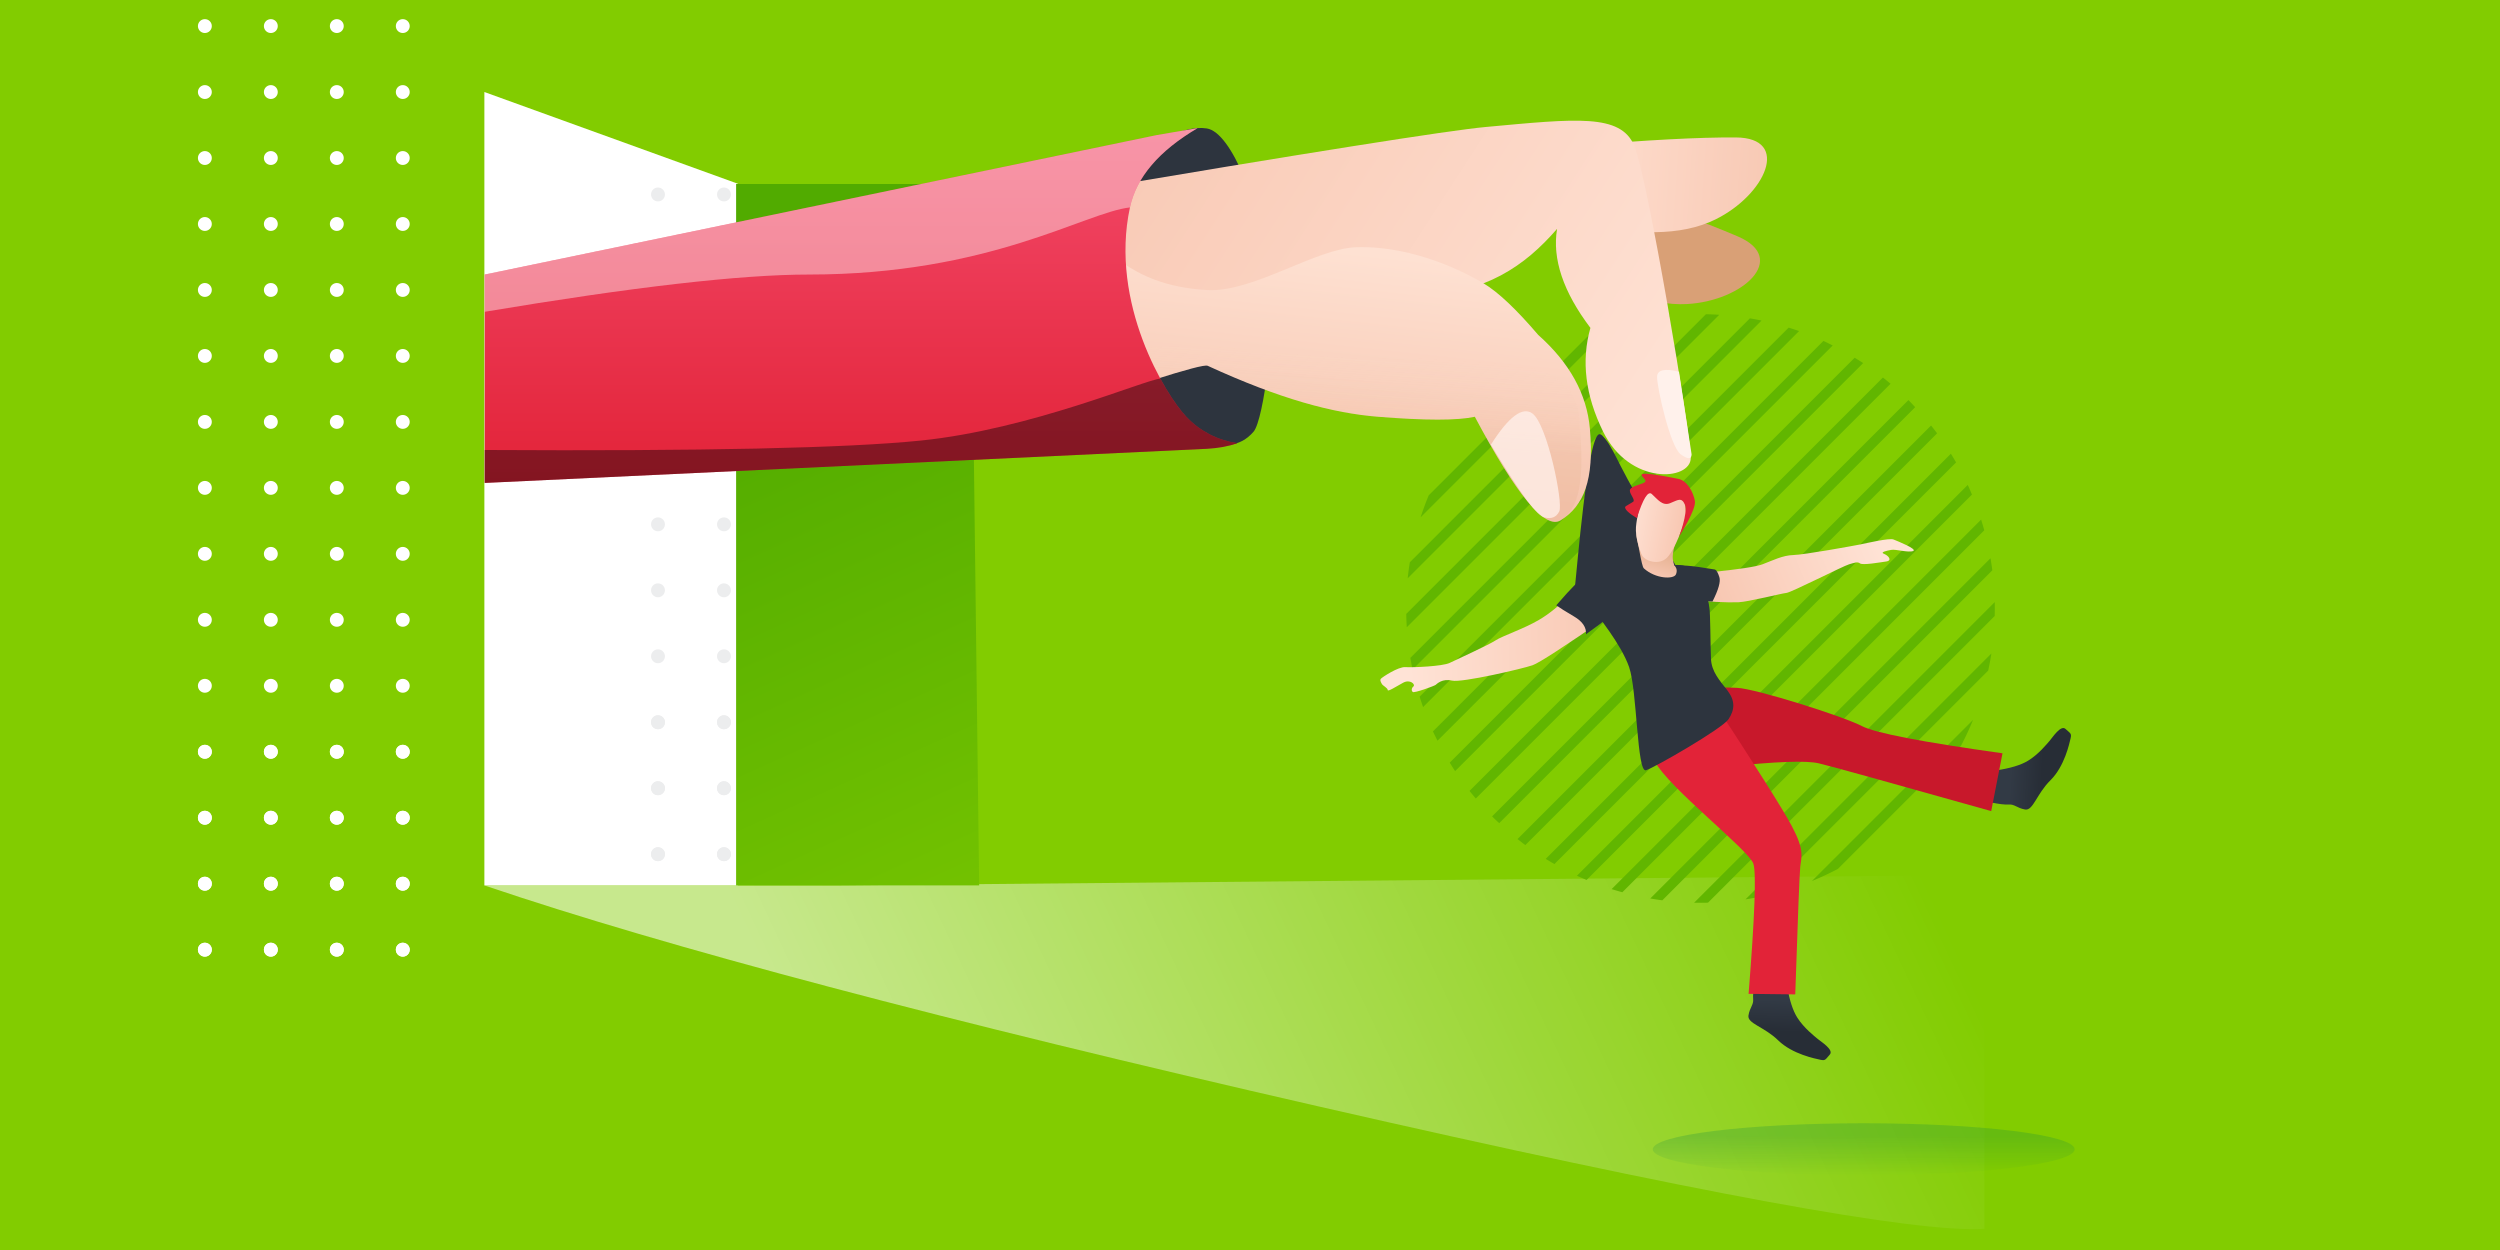 <svg width="1440" height="720" xmlns="http://www.w3.org/2000/svg" xmlns:xlink="http://www.w3.org/1999/xlink"><defs><linearGradient x1="113.691%" y1="50%" x2="11.744%" y2="16.236%" id="h"><stop stop-color="#FFE3D6" offset="0%"/><stop stop-color="#F8C8B3" offset="100%"/></linearGradient><linearGradient x1="50%" y1="0%" x2="50%" y2="100%" id="n"><stop stop-color="#F34969" offset="0%"/><stop stop-color="#E22338" offset="100%"/></linearGradient><linearGradient x1="61.797%" y1="19.991%" x2="80.798%" y2="142.201%" id="d"><stop stop-color="#51AB00" offset="0%"/><stop stop-color="#82CC00" offset="100%"/></linearGradient><linearGradient x1="65.4%" y1="23.755%" x2="39.332%" y2="62.76%" id="e"><stop stop-color="#323A45" offset="0%"/><stop stop-color="#272D36" offset="100%"/></linearGradient><linearGradient x1="24.226%" y1="0%" x2="109.164%" y2="66.521%" id="f"><stop stop-color="#FFE3D6" offset="0%"/><stop stop-color="#F8C8B3" offset="100%"/></linearGradient><linearGradient x1="63.429%" y1="-13.198%" x2="52.9%" y2="80.497%" id="g"><stop stop-color="#D7A076" offset="0%"/><stop stop-color="#F8C8B4" offset="100%"/></linearGradient><linearGradient x1="16.243%" y1="9.008%" x2="96.27%" y2="0%" id="c"><stop stop-color="#FFF" offset="0%"/><stop stop-color="#FFF" stop-opacity="0" offset="100%"/></linearGradient><linearGradient x1="11.744%" y1="16.236%" x2="113.504%" y2="63.834%" id="i"><stop stop-color="#FFE3D6" offset="0%"/><stop stop-color="#F8C8B3" offset="100%"/></linearGradient><linearGradient x1="50.591%" y1="24.062%" x2="50%" y2="100%" id="j"><stop stop-color="#0D8443" offset="0%"/><stop stop-color="#0D8443" stop-opacity="0" offset="100%"/></linearGradient><linearGradient x1="0%" y1="52.496%" x2="110.443%" y2="46.76%" id="k"><stop stop-color="#FFDFD0" offset="0%"/><stop stop-color="#F6C5AF" offset="100%"/></linearGradient><linearGradient x1="85.359%" y1="11.009%" x2="70.448%" y2="87.024%" id="l"><stop stop-color="#FEE1D2" offset="0%"/><stop stop-color="#F6C5AF" offset="100%"/></linearGradient><linearGradient x1="85.359%" y1="11.009%" x2="76.952%" y2="57.099%" id="m"><stop stop-color="#FEE1D2" stop-opacity="0" offset="0%"/><stop stop-color="#D7A076" offset="100%"/></linearGradient><path id="a" d="M0 0v457h146V52.835z"/></defs><g fill="none" fill-rule="evenodd"><path fill="#FFF" d="M0 0h1440v720H0z"/><path fill="#82CC00" d="M0 720h1440V0H0z"/><g transform="translate(-175 -88)"><g transform="translate(454 141)"><mask id="b" fill="#fff"><use xlink:href="#a"/></mask><use fill="#FFF" fill-rule="nonzero" xlink:href="#a"/><g opacity=".09" mask="url(#b)" fill="#2D343E"><g transform="rotate(-45 135.286 328.98)"><circle transform="rotate(-45 86.267 328.098)" cx="86.267" cy="328.098" r="4"/><circle transform="rotate(-45 113.137 301.227)" cx="113.137" cy="301.227" r="4"/><circle transform="rotate(-45 140.007 328.098)" cx="140.007" cy="328.098" r="4"/><circle transform="rotate(-45 140.007 274.357)" cx="140.007" cy="274.357" r="4"/><circle transform="rotate(-45 166.877 301.227)" cx="166.877" cy="301.227" r="4"/><circle transform="rotate(-45 193.747 328.098)" cx="193.747" cy="328.098" r="4"/><circle transform="rotate(-45 166.877 247.487)" cx="166.877" cy="247.487" r="4"/><circle transform="rotate(-45 193.747 274.357)" cx="193.747" cy="274.357" r="4"/><circle transform="rotate(-45 220.617 301.227)" cx="220.617" cy="301.227" r="4"/><circle transform="rotate(-45 247.487 328.098)" cx="247.487" cy="328.098" r="4"/><circle transform="rotate(-45 193.747 220.617)" cx="193.747" cy="220.617" r="4"/><circle transform="rotate(-45 220.617 247.487)" cx="220.617" cy="247.487" r="4"/><circle transform="rotate(-45 247.487 274.357)" cx="247.487" cy="274.357" r="4"/><circle transform="rotate(-45 274.357 301.227)" cx="274.357" cy="301.227" r="4"/><circle transform="rotate(-45 220.617 193.747)" cx="220.617" cy="193.747" r="4"/><circle transform="rotate(-45 247.487 220.617)" cx="247.487" cy="220.617" r="4"/><circle transform="rotate(-45 274.357 247.487)" cx="274.357" cy="247.487" r="4"/><circle transform="rotate(-45 301.227 274.357)" cx="301.227" cy="274.357" r="4"/><circle transform="rotate(-45 247.487 166.877)" cx="247.487" cy="166.877" r="4"/><circle transform="rotate(-45 274.357 193.747)" cx="274.357" cy="193.747" r="4"/><circle transform="rotate(-45 301.227 220.617)" cx="301.227" cy="220.617" r="4"/><circle transform="rotate(-45 328.098 247.487)" cx="328.098" cy="247.487" r="4"/><circle transform="rotate(-45 274.357 140.007)" cx="274.357" cy="140.007" r="4"/><circle transform="rotate(-45 301.227 166.877)" cx="301.227" cy="166.877" r="4"/><circle transform="rotate(-45 328.098 193.747)" cx="328.098" cy="193.747" r="4"/><circle transform="rotate(-45 354.968 220.617)" cx="354.968" cy="220.617" r="4"/><circle transform="rotate(-45 301.227 113.137)" cx="301.227" cy="113.137" r="4"/><circle transform="rotate(-45 328.098 140.007)" cx="328.098" cy="140.007" r="4"/><circle transform="rotate(-45 354.968 166.877)" cx="354.968" cy="166.877" r="4"/><circle transform="rotate(-45 381.838 193.747)" cx="381.838" cy="193.747" r="4"/><circle transform="rotate(-45 328.098 86.267)" cx="328.098" cy="86.267" r="4"/><circle transform="rotate(-45 354.968 113.137)" cx="354.968" cy="113.137" r="4"/><circle transform="rotate(-45 381.838 140.007)" cx="381.838" cy="140.007" r="4"/><circle transform="rotate(-45 408.708 166.877)" cx="408.708" cy="166.877" r="4"/><circle transform="rotate(-45 354.968 59.397)" cx="354.968" cy="59.397" r="4"/><circle transform="rotate(-45 381.838 86.267)" cx="381.838" cy="86.267" r="4"/><circle transform="rotate(-45 408.708 113.137)" cx="408.708" cy="113.137" r="4"/><circle transform="rotate(-45 435.578 140.007)" cx="435.578" cy="140.007" r="4"/><circle transform="rotate(-45 381.838 32.527)" cx="381.838" cy="32.527" r="4"/><circle transform="rotate(-45 408.708 59.397)" cx="408.708" cy="59.397" r="4"/><circle transform="rotate(-45 435.578 86.267)" cx="435.578" cy="86.267" r="4"/><circle transform="rotate(-45 462.448 113.137)" cx="462.448" cy="113.137" r="4"/><circle transform="rotate(-45 86.267 328.098)" cx="86.267" cy="328.098" r="4"/><circle transform="rotate(-45 5.657 408.708)" cx="5.657" cy="408.708" r="4"/><circle transform="rotate(-45 32.527 435.578)" cx="32.527" cy="435.578" r="4"/><circle transform="rotate(-45 59.397 462.448)" cx="59.397" cy="462.448" r="4"/><circle transform="rotate(-45 86.267 489.318)" cx="86.267" cy="489.318" r="4"/><circle transform="rotate(-45 32.527 381.838)" cx="32.527" cy="381.838" r="4"/><circle transform="rotate(-45 59.397 408.708)" cx="59.397" cy="408.708" r="4"/><circle transform="rotate(-45 86.267 435.578)" cx="86.267" cy="435.578" r="4"/><circle transform="rotate(-45 113.137 462.448)" cx="113.137" cy="462.448" r="4"/><circle transform="rotate(-45 59.397 354.968)" cx="59.397" cy="354.968" r="4"/><circle transform="rotate(-45 86.267 381.838)" cx="86.267" cy="381.838" r="4"/><circle transform="rotate(-45 113.137 408.708)" cx="113.137" cy="408.708" r="4"/><circle transform="rotate(-45 140.007 435.578)" cx="140.007" cy="435.578" r="4"/><circle transform="rotate(-45 113.137 354.968)" cx="113.137" cy="354.968" r="4"/><circle transform="rotate(-45 140.007 381.838)" cx="140.007" cy="381.838" r="4"/><circle transform="rotate(-45 166.877 408.708)" cx="166.877" cy="408.708" r="4"/><circle transform="rotate(-45 166.877 354.968)" cx="166.877" cy="354.968" r="4"/><circle transform="rotate(-45 193.747 381.838)" cx="193.747" cy="381.838" r="4"/><circle transform="rotate(-45 220.617 354.968)" cx="220.617" cy="354.968" r="4"/><circle transform="rotate(-45 5.657 408.708)" cx="5.657" cy="408.708" r="4"/><circle transform="rotate(-45 32.527 435.578)" cx="32.527" cy="435.578" r="4"/><circle transform="rotate(-45 59.397 462.448)" cx="59.397" cy="462.448" r="4"/><circle transform="rotate(-45 86.267 489.318)" cx="86.267" cy="489.318" r="4"/><circle transform="rotate(-45 32.527 381.838)" cx="32.527" cy="381.838" r="4"/><circle transform="rotate(-45 59.397 408.708)" cx="59.397" cy="408.708" r="4"/><circle transform="rotate(-45 86.267 435.578)" cx="86.267" cy="435.578" r="4"/><circle transform="rotate(-45 113.137 462.448)" cx="113.137" cy="462.448" r="4"/><circle transform="rotate(-45 59.397 354.968)" cx="59.397" cy="354.968" r="4"/><circle transform="rotate(-45 86.267 381.838)" cx="86.267" cy="381.838" r="4"/><circle transform="rotate(-45 113.137 408.708)" cx="113.137" cy="408.708" r="4"/><circle transform="rotate(-45 140.007 435.578)" cx="140.007" cy="435.578" r="4"/><circle transform="rotate(-45 113.137 354.968)" cx="113.137" cy="354.968" r="4"/><circle transform="rotate(-45 140.007 381.838)" cx="140.007" cy="381.838" r="4"/><circle transform="rotate(-45 166.877 408.708)" cx="166.877" cy="408.708" r="4"/></g></g></g><g style="mix-blend-mode:soft-light" transform="rotate(-45 422.509 175.009)" fill="#FFF"><circle transform="rotate(-45 86.267 328.098)" cx="86.267" cy="328.098" r="4"/><circle transform="rotate(-45 113.137 301.227)" cx="113.137" cy="301.227" r="4"/><circle transform="rotate(-45 140.007 328.098)" cx="140.007" cy="328.098" r="4"/><circle transform="rotate(-45 140.007 274.357)" cx="140.007" cy="274.357" r="4"/><circle transform="rotate(-45 166.877 301.227)" cx="166.877" cy="301.227" r="4"/><circle transform="rotate(-45 193.747 328.098)" cx="193.747" cy="328.098" r="4"/><circle transform="rotate(-45 166.877 247.487)" cx="166.877" cy="247.487" r="4"/><circle transform="rotate(-45 193.747 274.357)" cx="193.747" cy="274.357" r="4"/><circle transform="rotate(-45 220.617 301.227)" cx="220.617" cy="301.227" r="4"/><circle transform="rotate(-45 247.487 328.098)" cx="247.487" cy="328.098" r="4"/><circle transform="rotate(-45 193.747 220.617)" cx="193.747" cy="220.617" r="4"/><circle transform="rotate(-45 220.617 247.487)" cx="220.617" cy="247.487" r="4"/><circle transform="rotate(-45 247.487 274.357)" cx="247.487" cy="274.357" r="4"/><circle transform="rotate(-45 274.357 301.227)" cx="274.357" cy="301.227" r="4"/><circle transform="rotate(-45 220.617 193.747)" cx="220.617" cy="193.747" r="4"/><circle transform="rotate(-45 247.487 220.617)" cx="247.487" cy="220.617" r="4"/><circle transform="rotate(-45 274.357 247.487)" cx="274.357" cy="247.487" r="4"/><circle transform="rotate(-45 301.227 274.357)" cx="301.227" cy="274.357" r="4"/><circle transform="rotate(-45 247.487 166.877)" cx="247.487" cy="166.877" r="4"/><circle transform="rotate(-45 274.357 193.747)" cx="274.357" cy="193.747" r="4"/><circle transform="rotate(-45 301.227 220.617)" cx="301.227" cy="220.617" r="4"/><circle transform="rotate(-45 328.098 247.487)" cx="328.098" cy="247.487" r="4"/><circle transform="rotate(-45 274.357 140.007)" cx="274.357" cy="140.007" r="4"/><circle transform="rotate(-45 301.227 166.877)" cx="301.227" cy="166.877" r="4"/><circle transform="rotate(-45 328.098 193.747)" cx="328.098" cy="193.747" r="4"/><circle transform="rotate(-45 354.968 220.617)" cx="354.968" cy="220.617" r="4"/><circle transform="rotate(-45 301.227 113.137)" cx="301.227" cy="113.137" r="4"/><circle transform="rotate(-45 328.098 140.007)" cx="328.098" cy="140.007" r="4"/><circle transform="rotate(-45 354.968 166.877)" cx="354.968" cy="166.877" r="4"/><circle transform="rotate(-45 381.838 193.747)" cx="381.838" cy="193.747" r="4"/><circle transform="rotate(-45 328.098 86.267)" cx="328.098" cy="86.267" r="4"/><circle transform="rotate(-45 354.968 113.137)" cx="354.968" cy="113.137" r="4"/><circle transform="rotate(-45 381.838 140.007)" cx="381.838" cy="140.007" r="4"/><circle transform="rotate(-45 408.708 166.877)" cx="408.708" cy="166.877" r="4"/><circle transform="rotate(-45 354.968 59.397)" cx="354.968" cy="59.397" r="4"/><circle transform="rotate(-45 381.838 86.267)" cx="381.838" cy="86.267" r="4"/><circle transform="rotate(-45 408.708 113.137)" cx="408.708" cy="113.137" r="4"/><circle transform="rotate(-45 435.578 140.007)" cx="435.578" cy="140.007" r="4"/><circle transform="rotate(-45 381.838 32.527)" cx="381.838" cy="32.527" r="4"/><circle transform="rotate(-45 408.708 59.397)" cx="408.708" cy="59.397" r="4"/><circle transform="rotate(-45 435.578 86.267)" cx="435.578" cy="86.267" r="4"/><circle transform="rotate(-45 462.448 113.137)" cx="462.448" cy="113.137" r="4"/><circle transform="rotate(-45 86.267 328.098)" cx="86.267" cy="328.098" r="4"/><circle transform="rotate(-45 5.657 408.708)" cx="5.657" cy="408.708" r="4"/><circle transform="rotate(-45 32.527 435.578)" cx="32.527" cy="435.578" r="4"/><circle transform="rotate(-45 59.397 462.448)" cx="59.397" cy="462.448" r="4"/><circle transform="rotate(-45 86.267 489.318)" cx="86.267" cy="489.318" r="4"/><circle transform="rotate(-45 32.527 381.838)" cx="32.527" cy="381.838" r="4"/><circle transform="rotate(-45 59.397 408.708)" cx="59.397" cy="408.708" r="4"/><circle transform="rotate(-45 86.267 435.578)" cx="86.267" cy="435.578" r="4"/><circle transform="rotate(-45 113.137 462.448)" cx="113.137" cy="462.448" r="4"/><circle transform="rotate(-45 59.397 354.968)" cx="59.397" cy="354.968" r="4"/><circle transform="rotate(-45 86.267 381.838)" cx="86.267" cy="381.838" r="4"/><circle transform="rotate(-45 113.137 408.708)" cx="113.137" cy="408.708" r="4"/><circle transform="rotate(-45 140.007 435.578)" cx="140.007" cy="435.578" r="4"/><circle transform="rotate(-45 113.137 354.968)" cx="113.137" cy="354.968" r="4"/><circle transform="rotate(-45 140.007 381.838)" cx="140.007" cy="381.838" r="4"/><circle transform="rotate(-45 166.877 408.708)" cx="166.877" cy="408.708" r="4"/><circle transform="rotate(-45 166.877 354.968)" cx="166.877" cy="354.968" r="4"/><circle transform="rotate(-45 193.747 381.838)" cx="193.747" cy="381.838" r="4"/><circle transform="rotate(-45 220.617 354.968)" cx="220.617" cy="354.968" r="4"/><circle transform="rotate(-45 5.657 408.708)" cx="5.657" cy="408.708" r="4"/><circle transform="rotate(-45 32.527 435.578)" cx="32.527" cy="435.578" r="4"/><circle transform="rotate(-45 59.397 462.448)" cx="59.397" cy="462.448" r="4"/><circle transform="rotate(-45 86.267 489.318)" cx="86.267" cy="489.318" r="4"/><circle transform="rotate(-45 32.527 381.838)" cx="32.527" cy="381.838" r="4"/><circle transform="rotate(-45 59.397 408.708)" cx="59.397" cy="408.708" r="4"/><circle transform="rotate(-45 86.267 435.578)" cx="86.267" cy="435.578" r="4"/><circle transform="rotate(-45 113.137 462.448)" cx="113.137" cy="462.448" r="4"/><circle transform="rotate(-45 59.397 354.968)" cx="59.397" cy="354.968" r="4"/><circle transform="rotate(-45 86.267 381.838)" cx="86.267" cy="381.838" r="4"/><circle transform="rotate(-45 113.137 408.708)" cx="113.137" cy="408.708" r="4"/><circle transform="rotate(-45 140.007 435.578)" cx="140.007" cy="435.578" r="4"/><circle transform="rotate(-45 113.137 354.968)" cx="113.137" cy="354.968" r="4"/><circle transform="rotate(-45 140.007 381.838)" cx="140.007" cy="381.838" r="4"/><circle transform="rotate(-45 166.877 408.708)" cx="166.877" cy="408.708" r="4"/></g><path d="M934.973 725.404C718.953 675.944 558.628 633.477 454 598h202.354L1318 592v203.817c-39.33 2.516-167.007-20.955-383.027-70.413z" fill="url(#c)" fill-rule="nonzero" opacity=".554"/><path d="M1157.614 269L985 441.614c.048 2.565.147 5.125.31 7.681l179.985-179.981a169.638 169.638 0 00-7.68-.314zm-29.731 2.054l-140.83 140.829a168.936 168.936 0 00-1.214 9.206l151.247-151.25a171.58 171.58 0 00-9.203 1.215zM987.364 466.93c.379 2.246.8 4.483 1.272 6.715l201.013-201.008a167.28 167.28 0 00-6.718-1.274L987.364 466.931zm5.35 22.328a172.39 172.39 0 001.978 6.014l216.581-216.58c-1.994-.707-4.003-1.348-6.014-1.978L992.715 489.259zm96.615-207.33l-91.4 91.397a168.885 168.885 0 00-4.652 12.641l108.69-108.69a169.151 169.151 0 00-12.638 4.652zm-88.953 227.35c.83 1.805 1.723 3.59 2.619 5.373l227.654-227.657c-1.783-.896-3.565-1.791-5.37-2.62L1000.376 509.28zm9.672 18.006c1.012 1.64 2.017 3.285 3.09 4.898l235.045-235.044c-1.613-1.074-3.257-2.08-4.898-3.088l-233.237 233.234zm11.399 16.282a168.517 168.517 0 003.604 4.387l238.903-238.903a164.028 164.028 0 00-4.39-3.604l-238.117 238.12zm13.005 14.673c.046.048.088.096.139.144 1.29 1.294 2.627 2.517 3.949 3.76l239.6-239.601c-1.24-1.325-2.462-2.661-3.753-3.955-.051-.045-.1-.088-.147-.136L1034.452 558.24zm14.639 13.042a169.827 169.827 0 004.503 3.489l237.174-237.177a168.379 168.379 0 00-3.486-4.503l-238.191 238.191zm16.251 11.427a160.992 160.992 0 005 2.989l231.356-231.355a170.382 170.382 0 00-2.99-5l-233.366 233.366zm17.961 9.72c1.842.85 3.706 1.636 5.57 2.418l221.972-221.973a175.386 175.386 0 00-2.416-5.57l-225.126 225.125zm19.986 7.692c2.048.647 4.105 1.255 6.173 1.82l208.479-208.482a168.688 168.688 0 00-1.82-6.17L1103.29 600.121zm22.272 5.407c2.307.399 4.618.755 6.935 1.057l190.089-190.09a170.482 170.482 0 00-1.057-6.934l-195.967 195.967zm25.248 2.433c2.67.056 5.337.053 8.006-.017l165.129-165.129c.07-2.67.073-5.336.017-8.006L1150.809 607.96zm29.608-1.927a168.803 168.803 0 009.814-1.825l129.978-129.978c.7-3.258 1.32-6.529 1.825-9.814l-141.617 141.617zm38.24-10.56a169.24 169.24 0 0014.98-6.991l70.846-70.845a168.546 168.546 0 006.992-14.983l-92.818 92.82z" fill="#61B600"/><path fill="url(#d)" d="M734 194l5 404H599V194z"/><path d="M1141.326 415.742c-18.515-32.836-29.474-52.637-32.877-59.402-5.104-10.147-14.08-29.098-12.61-5.632.98 15.644 6.92 39.733 17.818 72.27 8.292 4.545 12.634 6.499 13.028 5.86.393-.638 3.726-3.391 9.999-8.26l4.642-4.836z" fill="#2D343E" fill-rule="nonzero"/><path d="M27.377 71.196c-4.542 6.862-8.808 11.626-12.798 14.29-5.984 3.998-13.509 5.807-15.827 6.48-2.317.673-11.077 1.842-9.912 5.398 1.165 3.556.721 4.304 3.66 4.91 2.938.606 16.038 3.668 26.767-.3 10.73-3.967 20.264-1.567 21.476-6.165 1.212-4.599-.295-6.756 1.356-9.693 1.1-1.958 2.211-5.357 3.332-10.197l-18.054-4.723z" fill="url(#e)" transform="scale(-1 1) rotate(65 -1010.157 -759.737)"/><path d="M93.172 259.965c-4.547 6.854-8.818 11.611-12.812 14.273-5.992 3.992-13.525 5.8-15.846 6.471-2.32.672-11.09 1.84-9.924 5.392 1.166 3.552.723 4.299 3.664 4.904 2.942.605 16.058 3.664 26.8-.299 10.741-3.962 20.287-1.565 21.5-6.157 1.214-4.593-.295-6.749 1.358-9.682 1.102-1.955 2.214-5.35 3.335-10.185l-18.075-4.717z" fill="url(#e)" transform="scale(-1 1) rotate(-24 375.736 3510.07)"/><path d="M230.75 60.425c-14.423-8.233-23.061-13.76-25.915-16.581-4.282-4.232-8.544-9.498-14.044-12.08-5.5-2.582-29.903-19.235-32.927-21.393C154.841 8.214 144.328.218 141.746.12c-2.582-.1-15.09-.58-13.019 1.488 2.07 2.067 9.61 3.025 11.717 4.478 2.106 1.452 5.657 3.946 2.921 3.815-2.736-.131-6.107 1.504-2.921 3.515 3.185 2.01 11.405 7.537 13.278 7.135 1.874-.403 2.929.816 5.577 3.027 2.647 2.211 23.894 28.445 26.232 29.72 2.339 1.277 17.834 13.546 23.026 16.141 5.191 2.595 19.13 8.258 21.27 7.67 1.425-.394 1.733-5.954.923-16.683z" fill="url(#f)" fill-rule="nonzero" transform="scale(-1 1) rotate(-24 375.736 3510.07)"/><path d="M246.56 67.138c.823-1.193 1.452-1.88 1.886-2.06 1.107-.46 2.3.33 2.595 0 1.42-1.58 2.377-2.999 2.873-4.254.743-1.879 1.375-4.54 1.895-7.984l23.024 1.49c-2.312 8.908-2.041 16.128.813 21.658 2.855 5.53-4.254 6.38-21.326 2.548l-10.477-5.247-1.283-6.15z" fill="url(#g)" transform="scale(-1 1) rotate(-24 375.736 3510.07)"/><path d="M1328.444 521.896c-46.276-6.468-73.246-11.68-80.912-15.638-11.498-5.937-61.167-21.53-71.885-22.056-7.146-.35-11.36-.27-12.641.238l3.058 39.007 3.227 6.222c28.42-3.042 46.216-3.702 53.388-1.98 7.17 1.72 40.258 10.892 99.261 27.514l6.504-33.307z" fill="#C8182B"/><path d="M1182.185 660.45c3.563-44.669 4.485-69.646 2.765-74.934-2.579-7.93-48.614-43.502-56.996-59.22-5.588-10.478-8.746-17.252-9.474-20.323l41.501-16.859c26.42 40.414 42.123 65.314 47.11 74.7 7.48 14.08 5.48 17.7 4.868 23.264-.409 3.709-1.375 28.275-2.899 73.698l-26.875-.327z" fill="#E22338"/><path d="M1161.403 434.457c3.443-6.798 4.762-11.468 3.957-14.01-.804-2.541-1.637-4.004-2.497-4.387-13.762-2.372-21.338-2.943-22.727-1.713-.294.26 1.537 1.136 1.91 1.894.9 1.826 3.66 8.158 14.886 17.808.255.22 1.746.356 4.47.408z" fill="#2D343E"/><path d="M1160.515 467.41c.323 7.468 4.835 12.297 9.474 18.297 4.64 6 4.205 11.206.636 16.566-3.57 5.36-42.267 27.694-47.536 29.396-5.27 1.702-5.05-45.905-9.697-59.35-4.646-13.444-18.432-29.9-22.166-35.346-3.663-5.342-9.56-6.06-9.271-8.69 1.473-13.358 7.359-86.752 13.904-90.077 5.177-2.63 14.56 33.887 21.047 55.863 1.714 5.806 3.53 20.01 4.943 21.295 6.76 6.148 17.189 6.382 18.468 3.509.853-1.916.539-3.7-.942-5.351 7.314-.832 12.63 2.886 15.949 11.155 4.977 12.404 3.705 10.85 4.277 13.467.572 2.616.591 21.797.914 29.265z" fill="#2D343E"/><path d="M256.144 36.44c-1.291 13.455-1.12 22.243.514 26.365 2.45 6.182 10.91 6.76 13.569 4.638 2.66-2.121 8.088-8.32 9.927-13.494 1.84-5.172 3.408-13.81 3.351-15.2-.026-.623-.153-4.37-1.813-6.45-2.04-2.556-5.761-3.466-6.747-3.559-1.788-.168-3.627-.337-6.628-.168-3 .168-7.726-.03-8.38 1.12-.436.766-1.7 3.016-3.793 6.748z" fill="url(#h)" fill-rule="nonzero" transform="scale(-1 1) rotate(-24 375.736 3510.07)"/><path d="M1142.087 397.253c.251-.564 10.003-15.675 9.184-20.628-.819-4.953-4.435-11.732-9.412-12.763-2.592-.537-16.452-3.338-20.174-2.948-3.423.359 2.132 3.294.963 4.599-1.29 1.44-7.31 2.179-8.616 4.258-1.163 1.852 2.333 5.013 1.987 6.862-.117.625-4.941 2.784-4.975 3.463-.072 1.444 2.19 3.562 6.784 6.356 3.566-11.22 6.434-15.851 8.604-13.896 3.255 2.933 6.02 6.997 10.424 5.327 4.402-1.669 6.699-3.874 8.656.814 1.958 4.687-3.676 19.12-3.425 18.556z" fill="#E22338"/><path d="M113.884 40.767c6.675 4.012 10.45 7.893 11.324 11.644.874 3.75-.166 7.996-3.121 12.736-30.623-5.014-47.767-8.357-51.43-10.03-5.494-2.509-36.473-21.04-39.573-25.89-3.1-4.85-7.508-4.663-8.495-4.766-.986-.103-12.245-5.07-12.3-6.224-.056-1.154.957-2.125 2.552-2.014 1.595.111 1.672-4.432-2.884-5.67C5.402 9.315-.133 8.228.692 7.422c.826-.807-.298-3.758 0-4.81.3-1.052.572-2.527 1.733-2.601 1.16-.074 11.962 1.887 14.755 4.985 2.793 3.098 15.682 14.54 20.01 15.973 4.33 1.432 23.653 8.24 28.122 9.058 4.47.819 16.095 6.429 26.065 8.848 6.647 1.612 14.15 2.243 22.507 1.892z" fill="url(#i)" fill-rule="nonzero" transform="rotate(-44 1079.099 -958.467)"/><path d="M1071.407 436.668c5.057-5.808 8.496-9.591 10.317-11.35 1.821-1.758 5.232-4.59 10.233-8.495 12.879 10.496 18.474 17.101 16.784 19.815-1.69 2.714-8.424 8.28-20.204 16.696.3-3.947-1.996-7.362-6.89-10.246-4.895-2.883-8.309-5.023-10.24-6.42z" fill="#2D343E"/><ellipse fill="url(#j)" opacity=".24" cx="1248.5" cy="750" rx="121.5" ry="15"/><g fill-rule="nonzero"><path d="M906.627 248.057c3.487 26.212-3.69 81.72-9.536 88.55-3.897 4.554-8.555 7.063-13.971 7.527-12.19-2.68-19.478-4.926-21.865-6.739-34.228-25.995-39.016-54.311-42.143-77.814-2.748-20.654-7.972-52.944 12.17-80.298 5.177-7.03 24.543-19.557 38.837-17.3 14.294 2.259 30.98 44.523 36.508 86.074z" fill="#2D343E"/><path d="M1091.063 193.392c37.125 12.13 65.463 22.407 85.015 30.83 29.328 12.635 2.947 37.138-29.378 38.912-21.55 1.184-46.672-9.217-75.365-31.2l19.728-38.542z" fill="#E29C83" opacity=".9"/><path d="M627.868 28.284c37.92-9.368 67.406-15.656 88.457-18.864 31.576-4.812 22.199 29.931-4.276 48.549C694.4 70.38 667.576 74.86 631.58 71.41l-3.711-43.126z" fill="url(#k)" transform="rotate(9 -56.612 3001.06)"/><path d="M332.844 47.81c141.158-23.8 222.474-36.69 243.949-38.664 52.247-4.805 77.665-7.8 85.525 10.804 7.86 18.605 32.56 166.6 32.56 179.813 0 13.214-35.231 16.054-50.536-15.243-10.203-20.865-12.625-40.751-7.265-59.659-15.66-20.712-22.063-39.72-19.208-57.023-18.586 21.414-41.076 37.047-79.83 38.817-25.835 1.18-79.676 16.702-161.523 46.568C288.87 92.816 274.313 57.679 332.844 47.81z" fill="url(#h)" transform="translate(454 152)"/><path d="M384.089 155.248c20.122-6.422 30.956-9.279 32.5-8.57 41.947 19.267 72.266 27.296 98.12 29.373 27.284 2.191 45.884 2.191 55.8 0 24.057 45.261 40.52 65.15 49.392 59.668 13.308-8.225 19.513-23.05 16.865-52.881-1.765-19.888-11.682-37.863-29.75-53.927-12.646-14.79-23.085-24.657-31.317-29.6-8.872-5.33-39.526-21.934-73.351-20.912-23.39.707-59.449 26.058-85.758 24.681-49.313-2.58-57.65-30.717-69.95-24.68-13.63 6.687-1.146 32.304 37.449 76.848z" fill="url(#l)" transform="translate(454 152)"/><path d="M384.089 155.248c20.122-6.422 30.956-9.279 32.5-8.57 41.947 19.267 72.266 27.296 98.12 29.373 27.284 2.191 45.884 2.191 55.8 0 24.057 45.261 40.52 65.15 49.392 59.668 13.308-8.225 13.235-30.506 10.587-60.337-1.765-19.888-21.758-30.814-59.978-32.778-14.679-.682-33.293-.682-55.843 0-23.39.706-68.765-5.228-95.075-6.604-49.313-2.58-53.431 4.643-65.731 10.679-13.63 6.688-3.554 9.544 30.228 8.569z" fill="url(#m)" opacity=".162" transform="translate(454 152)"/><path d="M.185 94.137V214.17c270.7-12.742 409.345-19.296 415.934-19.663 6.588-.367 12.444-1.43 17.566-3.191-11.71-1.877-21.523-6.992-29.437-15.345-11.871-12.53-44.282-65.275-32.397-120.491 3.739-17.372 16.734-32.605 38.985-45.698l-23.563 4.03L.185 94.138z" fill="url(#n)" transform="translate(454 152)"/><path d="M454.185 246.137v21.458c85.275-14.305 147.536-21.458 186.784-21.458 104.217 0 158.95-35.784 184.882-38.657 3.739-17.372 16.734-32.605 38.985-45.698l-23.563 4.03-387.088 80.325z" fill="#FFF" opacity=".416" style="mix-blend-mode:soft-light"/><path d="M454.185 347.195v18.975c270.7-12.742 409.345-19.296 415.934-19.663 6.588-.367 12.444-1.43 17.566-3.191-11.71-1.877-21.523-6.992-29.437-15.345-3.653-3.856-9.25-11.52-14.904-21.89-9.079.708-74.397 29.146-137.907 35.674-42.34 4.351-126.091 6.165-251.252 5.44z" fill="#000" opacity=".417" style="mix-blend-mode:soft-light"/><path d="M1033.749 344.149c10.185-16.054 18.135-22.07 23.85-18.05 8.571 6.031 17.942 51.629 15.533 56.475-1.605 3.23-4.32 4.418-8.144 3.562-2.214-.224-5.836-3.717-10.867-10.48-5.032-6.762-11.822-17.264-20.372-31.507z" fill="#FFF1EB" opacity=".768"/><path d="M1142.106 302.125c-8.416-2.091-12.624-1.075-12.624 3.05 0 6.186 7.529 40.14 13.64 44.542 4.074 2.934 6.153 2.934 6.237 0l-7.253-47.592z" fill="#FFF1EB"/></g></g></g></svg>